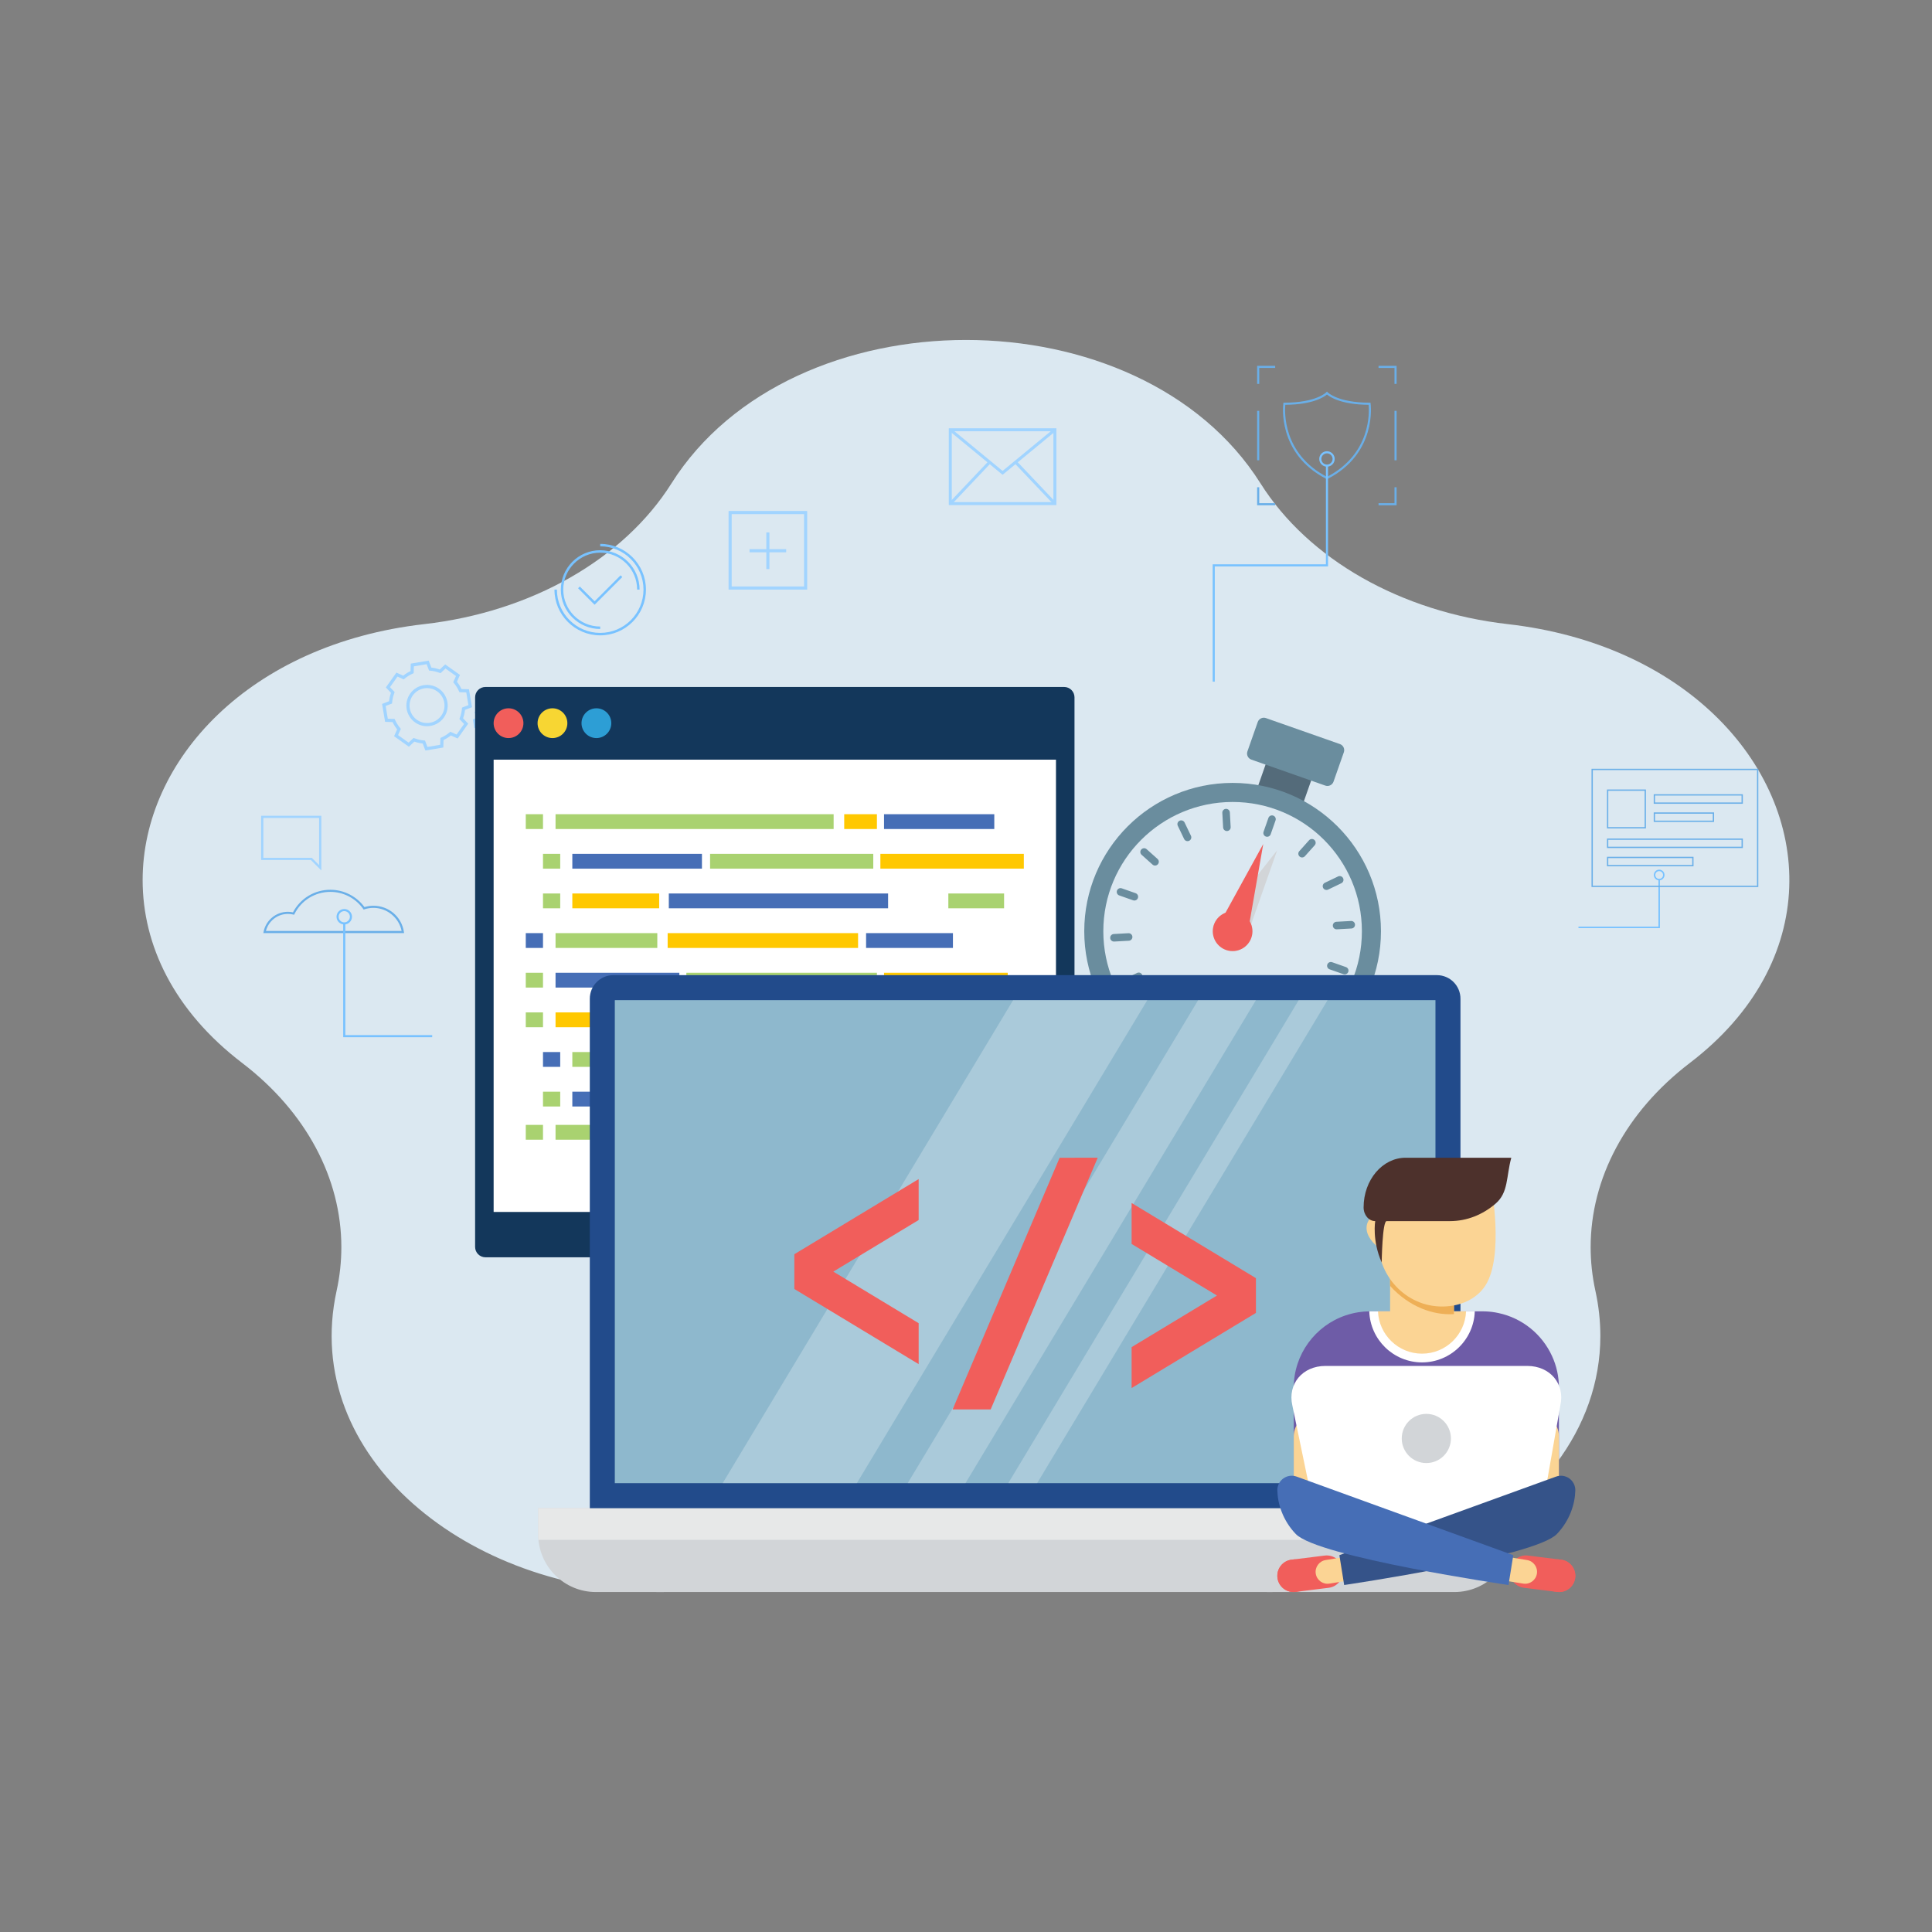 <svg xmlns="http://www.w3.org/2000/svg" id="Layer_1" x="0" y="0" viewBox="0 0 800 800" xml:space="preserve"><rect x="0" y="0" width="800" height="800" fill="#808080" stroke="none"/><g id="XMLID_8108_"><g id="XMLID_9274_"><path id="XMLID_9359_" fill="#dbe8f1" d="M699.72,440.152c-26.485,20.224-41.067,47.812-41.067,76.283   c0,5.986,0.645,12.012,1.958,18.015c1.396,6.374,2.063,12.639,2.063,18.756c0,77.416-106.928,131.628-199.391,93.549   c-19.805-8.16-41.545-12.238-63.286-12.238c-21.735,0-43.47,4.078-63.28,12.238c-20.834,8.579-42.396,12.474-63.308,12.474   c-79.242,0-149.097-55.924-134.019-124.779c1.312-6.004,1.958-12.029,1.958-18.015c0-28.472-14.583-56.059-41.067-76.283   c-28.32-21.623-41.217-48.879-41.217-75.7c0-49.628,44.176-97.771,116.589-106.014c22.147-2.523,42.791-9.232,60.377-19.24   c17.586-10.012,32.113-23.318,42.018-39.041c24.944-39.59,73.453-59.388,121.956-59.388s97.012,19.797,121.95,59.388   c19.811,31.443,58.102,53.236,102.395,58.281c36.206,4.122,65.355,18.22,85.449,37.486   C751.615,336.025,754.235,398.523,699.72,440.152z"></path><g id="XMLID_9275_"><g id="XMLID_9339_"><path id="XMLID_9356_" fill="#6aafe8" d="M549.469,198.437l-0.197-0.101c-20.684-10.56-17.906-31.012-17.876-31.217l0.055-0.372     h0.376c13.151,0,17.284-4.238,17.324-4.281l0.32-0.34l0.319,0.342c0.039,0.041,4.172,4.279,17.322,4.279h0.376l0.055,0.372     c0.03,0.205,2.808,20.657-17.876,31.217L549.469,198.437z M532.217,167.617c-0.262,2.77-1.133,20.326,17.252,29.841     c18.387-9.515,17.515-27.071,17.254-29.841c-11.418-0.071-16.065-3.252-17.254-4.261     C548.282,164.366,543.634,167.546,532.217,167.617z"></path><polygon id="XMLID_9355_" fill="#78c2ff" points="503.013 282.259 502.142 282.259 502.142 233.669 549.034 233.669 549.034 192.805 549.905 192.805 549.905 234.54 503.013 234.54"></polygon><polygon id="XMLID_9354_" fill="#6aafe8" points="578.3 209.226 570.824 209.226 570.824 208.354 577.43 208.354 577.43 201.756 578.3 201.756"></polygon><polygon id="XMLID_9353_" fill="#6aafe8" points="528.03 209.226 520.553 209.226 520.553 201.756 521.426 201.756 521.426 208.354 528.03 208.354"></polygon><polygon id="XMLID_9352_" fill="#6aafe8" points="521.429 158.959 520.557 158.959 520.557 151.483 528.028 151.483 528.028 152.354 521.429 152.354"></polygon><polygon id="XMLID_9351_" fill="#6aafe8" points="578.3 158.956 577.43 158.956 577.43 152.357 570.824 152.357 570.824 151.486 578.3 151.486"></polygon><rect id="XMLID_9350_" width=".871" height="20.474" x="577.43" y="170.119" fill="#6aafe8"></rect><rect id="XMLID_9349_" width=".873" height="20.474" x="520.553" y="170.119" fill="#6aafe8"></rect><path id="XMLID_9346_" fill="#78c2ff" d="M549.469,193.24c-1.764,0-3.199-1.436-3.199-3.2c0-1.764,1.435-3.199,3.199-3.199     c1.765,0,3.2,1.435,3.2,3.199C552.669,191.805,551.233,193.24,549.469,193.24z M549.469,187.712     c-1.283,0-2.328,1.045-2.328,2.328c0,1.284,1.046,2.328,2.328,2.328c1.285,0,2.328-1.044,2.328-2.328     C551.797,188.757,550.754,187.712,549.469,187.712z"></path><path id="XMLID_9343_" fill="#a1d4ff" d="M437.43,209.143h-44.554v-31.805h44.554V209.143z M394.114,207.907h42.079v-29.332     h-42.079V207.907z"></path><polygon id="XMLID_9342_" fill="#a1d4ff" points="415.153 196.602 393.103 178.433 393.889 177.479 415.153 195 436.42 177.479 437.205 178.433"></polygon><rect id="XMLID_9341_" width="1.236" height="23.236" x="428.199" y="188.477" fill="#a1d4ff" transform="rotate(-43.49 428.793 200.104)"></rect><rect id="XMLID_9340_" width="23.236" height="1.237" x="389.873" y="199.477" fill="#a1d4ff" transform="rotate(-46.552 401.522 200.095)"></rect></g><path id="XMLID_9336_" fill="#6aafe8" d="M167.328,386.36h-58.286l0.102-0.519c0.936-4.801,5.173-8.286,10.073-8.286    c0.707,0,1.412,0.074,2.101,0.219c3.037-5.771,8.936-9.341,15.478-9.341c5.575,0,10.83,2.675,14.125,7.173    c1.2-0.365,2.449-0.55,3.715-0.55c6.342,0,11.648,4.543,12.615,10.802L167.328,386.36z M110.116,385.489H166.3    c-1.096-5.486-6.022-9.561-11.664-9.561c-1.281,0-2.542,0.203-3.747,0.603l-0.308,0.102l-0.186-0.264    c-3.117-4.423-8.2-7.064-13.6-7.064c-6.324,0-12.017,3.512-14.856,9.165l-0.156,0.31l-0.337-0.083    c-0.726-0.179-1.476-0.27-2.229-0.27C114.911,378.427,111.165,381.366,110.116,385.489z"></path><polygon id="XMLID_9335_" fill="#78c2ff" points="178.962 429.487 142.115 429.487 142.115 382.365 142.986 382.365 142.986 428.616 178.962 428.616"></polygon><path id="XMLID_9332_" fill="#78c2ff" d="M142.551,382.801c-1.766,0-3.2-1.435-3.2-3.2c0-1.764,1.435-3.2,3.2-3.2    c1.764,0,3.199,1.435,3.199,3.2C145.75,381.365,144.315,382.801,142.551,382.801z M142.551,377.272    c-1.285,0-2.329,1.045-2.329,2.328c0,1.284,1.045,2.328,2.329,2.328c1.284,0,2.328-1.045,2.328-2.328    C144.879,378.317,143.835,377.272,142.551,377.272z"></path><path id="XMLID_9329_" fill="#a1d4ff" d="M334.236,244.143h-32.553v-32.554h32.553V244.143z M302.974,242.852h29.971v-29.971    h-29.971V242.852z"></path><rect id="XMLID_9328_" width="1.291" height="15.174" x="317.314" y="220.462" fill="#a1d4ff"></rect><rect id="XMLID_9327_" width="15.172" height="1.291" x="310.373" y="227.403" fill="#a1d4ff"></rect><g id="XMLID_9316_"><path id="XMLID_9322_" fill="#a1d4ff" d="M203.674,306.63l-0.496-1.296c-0.444-0.058-0.88-0.158-1.304-0.299l-1.011,0.949     l-2.935-2.089l0.566-1.267c-0.273-0.354-0.51-0.734-0.711-1.134l-1.388-0.044l-0.597-3.553l1.296-0.496     c0.057-0.445,0.158-0.881,0.299-1.304l-0.949-1.011l2.089-2.936l1.266,0.566c0.355-0.272,0.734-0.51,1.135-0.71l0.043-1.387     l3.553-0.598l0.497,1.295c0.443,0.058,0.881,0.158,1.304,0.299l1.013-0.949l2.935,2.089l-0.566,1.267     c0.272,0.354,0.509,0.734,0.71,1.135l1.388,0.043l0.597,3.553l-1.294,0.496c-0.06,0.444-0.16,0.881-0.301,1.305l0.951,1.011     l-2.091,2.936l-1.266-0.566c-0.353,0.272-0.733,0.51-1.133,0.71l-0.045,1.387L203.674,306.63z M201.643,303.892l0.29,0.111     c0.525,0.202,1.078,0.328,1.644,0.376l0.309,0.026l0.425,1.111l1.952-0.328l0.038-1.189l0.284-0.127     c0.517-0.231,0.996-0.531,1.427-0.894l0.238-0.2l1.086,0.485l1.147-1.613l-0.814-0.867l0.111-0.29     c0.203-0.524,0.328-1.077,0.378-1.643l0.027-0.309l1.109-0.424l-0.328-1.952l-1.189-0.038l-0.127-0.284     c-0.23-0.516-0.531-0.997-0.894-1.428l-0.2-0.238l0.485-1.084l-1.611-1.148l-0.868,0.813l-0.29-0.111     c-0.527-0.202-1.079-0.328-1.642-0.376l-0.309-0.027l-0.426-1.11l-1.951,0.328l-0.038,1.189l-0.284,0.127     c-0.517,0.231-0.998,0.531-1.43,0.894l-0.236,0.199l-1.086-0.484l-1.148,1.613l0.814,0.867l-0.112,0.29     c-0.2,0.524-0.328,1.077-0.376,1.643l-0.027,0.309l-1.11,0.425l0.33,1.952l1.189,0.039l0.126,0.283     c0.23,0.517,0.532,0.998,0.895,1.429l0.199,0.238l-0.483,1.085l1.611,1.147L201.643,303.892z M204.094,302.243     c-0.807,0-1.592-0.249-2.262-0.726c-1.76-1.252-2.173-3.704-0.921-5.463c1.252-1.76,3.704-2.173,5.463-0.921     c0.853,0.607,1.419,1.509,1.592,2.541c0.173,1.032-0.065,2.07-0.672,2.922c-0.607,0.853-1.508,1.418-2.541,1.592     C204.534,302.225,204.313,302.243,204.094,302.243z M204.108,295.399c-0.915,0-1.818,0.428-2.388,1.229     c-0.454,0.636-0.631,1.412-0.501,2.183c0.13,0.77,0.552,1.445,1.189,1.897l0,0c0.636,0.454,1.411,0.631,2.183,0.502     c0.769-0.13,1.445-0.552,1.897-1.189c0.454-0.636,0.632-1.411,0.502-2.182c-0.13-0.77-0.552-1.445-1.189-1.898     C205.286,295.575,204.694,295.399,204.108,295.399z"></path><path id="XMLID_9317_" fill="#a1d4ff" d="M176.148,310.774l-1.108-2.892c-1.187-0.133-2.353-0.4-3.474-0.795l-2.256,2.118     l-6.129-4.361l1.262-2.826c-0.741-0.931-1.376-1.944-1.89-3.022l-3.095-0.097l-1.25-7.418l2.892-1.106     c0.133-1.187,0.401-2.353,0.796-3.475l-2.118-2.256l4.36-6.128l2.827,1.262c0.93-0.742,1.944-1.376,3.022-1.891l0.097-3.095     l7.417-1.25l1.108,2.892c1.186,0.134,2.35,0.401,3.474,0.797l2.256-2.118l6.128,4.361l-1.262,2.825     c0.742,0.931,1.376,1.944,1.892,3.023l3.094,0.097l1.251,7.418l-2.892,1.106c-0.134,1.188-0.401,2.353-0.797,3.475l2.119,2.256     l-4.362,6.129l-2.824-1.262c-0.93,0.742-1.944,1.376-3.022,1.891l-0.097,3.095L176.148,310.774z M171.261,305.559l0.387,0.148     c1.256,0.481,2.575,0.783,3.921,0.899l0.413,0.036l1.014,2.649l5.282-0.89l0.089-2.835l0.378-0.169     c1.235-0.55,2.383-1.268,3.411-2.134l0.317-0.266l2.589,1.155l3.105-4.364l-1.939-2.067l0.148-0.387     c0.481-1.255,0.784-2.575,0.899-3.921l0.035-0.413l2.65-1.014l-0.891-5.282l-2.835-0.089l-0.168-0.378     c-0.551-1.235-1.27-2.382-2.134-3.409l-0.267-0.318l1.155-2.587l-4.363-3.106l-2.067,1.939l-0.386-0.148     c-1.256-0.48-2.575-0.783-3.921-0.898l-0.414-0.035l-1.013-2.649l-5.282,0.89l-0.091,2.835l-0.378,0.169     c-1.233,0.55-2.382,1.268-3.411,2.134l-0.317,0.266l-2.588-1.155l-3.105,4.363l1.939,2.068l-0.149,0.387     c-0.481,1.254-0.783,2.574-0.899,3.921l-0.035,0.413l-2.648,1.014l0.89,5.282l2.835,0.089l0.168,0.378     c0.551,1.234,1.269,2.382,2.135,3.411l0.265,0.318l-1.155,2.587l4.364,3.106L171.261,305.559z M176.813,300.71     c-1.716,0-3.447-0.514-4.949-1.581c-3.843-2.736-4.744-8.087-2.009-11.931c2.735-3.843,8.086-4.744,11.93-2.009     c3.844,2.735,4.746,8.087,2.011,11.93C182.129,299.46,179.49,300.71,176.813,300.71z M176.835,284.928     c-2.263,0-4.494,1.057-5.902,3.036c-1.121,1.575-1.561,3.491-1.24,5.396c0.322,1.904,1.365,3.571,2.938,4.691     c3.249,2.313,7.774,1.55,10.087-1.699c1.12-1.573,1.56-3.49,1.24-5.395c-0.322-1.905-1.365-3.571-2.939-4.691     C179.748,285.362,178.285,284.928,176.835,284.928z"></path></g><g id="XMLID_9311_"><g id="XMLID_9312_"><path id="XMLID_9313_" fill="#78c2ff" d="M248.53,263.085c-10.444,0-18.942-8.498-18.942-18.942h1.015      c0,9.885,8.042,17.926,17.927,17.926c9.885,0,17.927-8.041,17.927-17.926c0-9.884-8.042-17.926-17.927-17.926v-1.015      c10.444,0,18.942,8.497,18.942,18.941C267.471,254.587,258.974,263.085,248.53,263.085z M248.53,260.452      c-8.993,0-16.307-7.316-16.307-16.309c0-8.992,7.315-16.308,16.307-16.308c8.993,0,16.308,7.316,16.308,16.308h-1.016      c0-8.432-6.86-15.293-15.293-15.293c-8.433,0-15.293,6.86-15.293,15.293c0,8.433,6.859,15.293,15.293,15.293V260.452z"></path></g></g><polygon id="XMLID_9310_" fill="#78c2ff" points="246.209 250.418 239.377 243.586 240.095 242.868 246.209 248.983 256.965 238.227 257.682 238.945"></polygon><g id="XMLID_9306_"><path id="XMLID_9307_" fill="#a1d4ff" d="M133.051,360.43l-4.311-4.311h-20.612v-18.316h24.922V360.43z M109.042,355.205h20.076     l3.019,3.019v-19.508h-23.095V355.205z"></path></g><g id="XMLID_9276_"><polygon id="XMLID_9305_" fill="#78c2ff" points="687.332 384.31 653.607 384.31 653.607 383.708 686.729 383.708 686.729 364.125 687.332 364.125"></polygon><g id="XMLID_9284_"><g id="XMLID_9301_"><path id="XMLID_9302_" fill="#6aafe8" d="M681.543,343.034h-16.125v-16.125h16.125V343.034z M665.956,342.496h15.049v-15.049       h-15.049V342.496z"></path></g><g id="XMLID_9297_"><path id="XMLID_9298_" fill="#6aafe8" d="M721.675,332.822h-36.906v-3.942h36.906V332.822z M685.305,332.284h35.832v-2.867       h-35.832V332.284z"></path></g><g id="XMLID_9293_"><path id="XMLID_9294_" fill="#6aafe8" d="M721.675,351.152h-56.256v-3.941h56.256V351.152z M665.956,350.614h55.181v-2.867       h-55.181V350.614z"></path></g><g id="XMLID_9289_"><path id="XMLID_9290_" fill="#6aafe8" d="M701.251,358.721h-35.832v-3.942h35.832V358.721z M665.956,358.184h34.757v-2.867       h-34.757V358.184z"></path></g><g id="XMLID_9285_"><path id="XMLID_9286_" fill="#6aafe8" d="M709.761,340.341h-24.992v-3.942h24.992V340.341z M685.305,339.803h23.918v-2.867       h-23.918V339.803z"></path></g></g><g id="XMLID_9280_"><path id="XMLID_9281_" fill="#6aafe8" d="M728.08,367.293h-69.066v-48.956h69.066V367.293z M659.552,366.756h67.991v-47.881      h-67.991V366.756z"></path></g><path id="XMLID_9277_" fill="#78c2ff" d="M687.031,364.53c-1.219,0-2.212-0.992-2.212-2.212c0-1.219,0.993-2.212,2.212-2.212     c1.219,0,2.211,0.992,2.211,2.212C689.242,363.538,688.25,364.53,687.031,364.53z M687.031,360.709     c-0.887,0-1.61,0.722-1.61,1.609c0,0.887,0.723,1.609,1.61,1.609c0.887,0,1.609-0.722,1.609-1.609     C688.641,361.431,687.918,360.709,687.031,360.709z"></path></g></g></g><g id="XMLID_9060_"><g id="XMLID_7985_"><rect id="XMLID_7979_" width="19.999" height="33.794" x="521.295" y="309.223" fill="#546b7a" transform="rotate(19.352 531.285 326.135)"></rect><circle id="XMLID_4862_" cx="510.397" cy="385.615" r="61.431" fill="#6a8d9e"></circle><circle id="XMLID_4864_" cx="510.397" cy="385.615" r="53.536" fill="#dbe8f1"></circle><g id="XMLID_7802_"><g id="XMLID_7426_"><g id="XMLID_4987_"><g id="XMLID_4865_"><path id="XMLID_4989_" fill="#6a8d9e" d="M528.175,339.713l-2.014,5.735c-0.285,0.813-1.177,1.24-1.989,0.955        c-0.815-0.286-1.243-1.178-0.958-1.99l2.014-5.735c0.285-0.813,1.177-1.24,1.992-0.954c0.406,0.143,0.716,0.436,0.889,0.797        C528.283,338.882,528.318,339.307,528.175,339.713z"></path><path id="XMLID_4867_" fill="#6a8d9e" d="M497.581,426.816l-2.014,5.735c-0.285,0.813-1.177,1.241-1.989,0.955        c-0.815-0.286-1.243-1.178-0.958-1.99l2.014-5.735c0.285-0.813,1.177-1.24,1.992-0.954c0.406,0.143,0.716,0.436,0.889,0.797        S497.723,426.41,497.581,426.816z"></path></g><g id="XMLID_4869_"><path id="XMLID_4986_" fill="#6a8d9e" d="M556.299,403.393l-5.735-2.014c-0.813-0.285-1.241-1.177-0.955-1.989        c0.286-0.815,1.178-1.243,1.99-0.958l5.735,2.014c0.813,0.285,1.24,1.177,0.954,1.992c-0.143,0.406-0.436,0.716-0.797,0.889        C557.13,403.5,556.705,403.535,556.299,403.393z"></path><path id="XMLID_4872_" fill="#6a8d9e" d="M469.196,372.798l-5.735-2.014c-0.813-0.285-1.241-1.177-0.955-1.989        c0.286-0.815,1.178-1.243,1.99-0.958l5.735,2.014c0.813,0.285,1.24,1.177,0.954,1.992c-0.143,0.406-0.436,0.716-0.797,0.889        S469.602,372.941,469.196,372.798z"></path></g></g><g id="XMLID_4988_"><g id="XMLID_5001_"><path id="XMLID_6453_" fill="#6a8d9e" d="M555.425,365.728l-5.48,2.631c-0.776,0.373-1.709,0.045-2.082-0.731        c-0.374-0.779-0.046-1.712,0.73-2.085l5.48-2.631c0.776-0.373,1.709-0.045,2.083,0.734c0.186,0.388,0.198,0.815,0.065,1.192        C556.089,365.217,555.814,365.542,555.425,365.728z"></path><path id="XMLID_5007_" fill="#6a8d9e" d="M472.201,405.686l-5.48,2.631c-0.776,0.373-1.709,0.045-2.082-0.731        c-0.374-0.779-0.046-1.712,0.73-2.085l5.48-2.631c0.776-0.373,1.709-0.045,2.083,0.734c0.186,0.388,0.198,0.815,0.065,1.192        C472.864,405.174,472.589,405.499,472.201,405.686z"></path></g><g id="XMLID_4990_"><path id="XMLID_4993_" fill="#6a8d9e" d="M530.283,430.643l-2.631-5.48c-0.373-0.776-0.045-1.709,0.731-2.082        c0.779-0.374,1.712-0.046,2.085,0.73l2.631,5.48c0.373,0.776,0.045,1.709-0.734,2.083c-0.388,0.186-0.815,0.198-1.192,0.065        C530.795,431.307,530.47,431.031,530.283,430.643z"></path><path id="XMLID_4992_" fill="#6a8d9e" d="M490.326,347.418l-2.631-5.48c-0.373-0.776-0.045-1.709,0.731-2.082        c0.779-0.374,1.712-0.046,2.085,0.73l2.631,5.48c0.373,0.776,0.045,1.709-0.734,2.083c-0.388,0.186-0.815,0.198-1.192,0.065        C490.838,348.082,490.512,347.806,490.326,347.418z"></path></g></g></g><g id="XMLID_7427_"><g id="XMLID_7781_"><g id="XMLID_7792_"><path id="XMLID_7795_" fill="#6a8d9e" d="M509.256,336.404l0.334,6.069c0.047,0.86-0.612,1.596-1.472,1.644        c-0.863,0.047-1.599-0.612-1.646-1.472l-0.334-6.069c-0.047-0.86,0.612-1.596,1.475-1.644        c0.43-0.024,0.828,0.129,1.127,0.396C509.037,335.595,509.233,335.974,509.256,336.404z"></path><path id="XMLID_7794_" fill="#6a8d9e" d="M514.323,428.585l0.334,6.069c0.047,0.86-0.612,1.596-1.472,1.644        c-0.863,0.047-1.599-0.612-1.646-1.472l-0.334-6.069c-0.047-0.86,0.612-1.596,1.475-1.644        c0.43-0.024,0.828,0.129,1.127,0.396C514.105,427.775,514.3,428.155,514.323,428.585z"></path></g><g id="XMLID_7782_"><path id="XMLID_7791_" fill="#6a8d9e" d="M559.608,384.474l-6.069,0.334c-0.86,0.047-1.596-0.612-1.644-1.472        c-0.047-0.863,0.612-1.599,1.472-1.646l6.069-0.334c0.86-0.047,1.596,0.612,1.644,1.475c0.024,0.43-0.129,0.828-0.396,1.127        C560.417,384.255,560.038,384.45,559.608,384.474z"></path><path id="XMLID_7783_" fill="#6a8d9e" d="M467.427,389.541l-6.069,0.334c-0.86,0.047-1.596-0.612-1.644-1.472        c-0.047-0.863,0.612-1.599,1.472-1.646l6.069-0.334c0.86-0.047,1.596,0.612,1.644,1.475c0.024,0.43-0.129,0.828-0.396,1.127        C468.236,389.322,467.857,389.517,467.427,389.541z"></path></g></g><g id="XMLID_7758_"><g id="XMLID_7778_"><path id="XMLID_7780_" fill="#6a8d9e" d="M544.388,350.01l-4.056,4.528c-0.575,0.642-1.562,0.696-2.203,0.121        c-0.644-0.577-0.698-1.564-0.123-2.205l4.056-4.528c0.575-0.642,1.562-0.696,2.205-0.119        c0.321,0.287,0.495,0.677,0.517,1.077C544.805,349.284,544.675,349.69,544.388,350.01z"></path><path id="XMLID_7779_" fill="#6a8d9e" d="M482.789,418.775l-4.056,4.528c-0.575,0.642-1.562,0.696-2.203,0.121        c-0.644-0.577-0.698-1.564-0.123-2.205l4.056-4.528c0.575-0.641,1.562-0.696,2.205-0.119        c0.321,0.287,0.495,0.677,0.517,1.077C483.207,418.048,483.076,418.454,482.789,418.775z"></path></g><g id="XMLID_7759_"><path id="XMLID_7777_" fill="#6a8d9e" d="M546.001,419.605l-4.528-4.056c-0.642-0.575-0.696-1.562-0.121-2.203        c0.577-0.644,1.564-0.698,2.205-0.123l4.528,4.056c0.641,0.575,0.696,1.562,0.119,2.205        c-0.287,0.321-0.677,0.495-1.077,0.517S546.322,419.892,546.001,419.605z"></path><path id="XMLID_7761_" fill="#6a8d9e" d="M477.237,358.006l-4.528-4.056c-0.642-0.575-0.696-1.562-0.121-2.203        c0.577-0.644,1.564-0.698,2.205-0.123l4.528,4.056c0.642,0.575,0.696,1.562,0.119,2.205        c-0.287,0.321-0.677,0.495-1.077,0.517C477.963,358.424,477.557,358.294,477.237,358.006z"></path></g></g></g></g><path id="XMLID_8028_" fill="#6a8d9e" d="M556.456,311.501l-4.272,12.162c-0.488,1.39-2.01,2.121-3.4,1.633l-30.622-10.756    c-1.39-0.488-2.121-2.01-1.633-3.4l4.272-12.163c0.488-1.39,2.01-2.121,3.4-1.633l30.622,10.756    C556.214,308.589,556.945,310.111,556.456,311.501z"></path><g id="XMLID_7984_"><path id="XMLID_8995_" fill="#d2d5d8" d="M517.588,389.576c-2.186,3.971-7.177,5.419-11.149,3.234     c-3.972-2.186-5.42-7.175-3.235-11.146c1.204-2.191,3.264-3.615,5.535-4.08l20.109-25.502l-10.779,30.633     C518.891,384.886,518.792,387.386,517.588,389.576z"></path></g><g id="XMLID_4863_"><circle id="XMLID_7982_" cx="510.397" cy="385.615" r="8.208" fill="#f15e5b"></circle><polygon id="XMLID_7983_" fill="#f15e5b" points="516.399 387.723 504.395 383.506 523.082 349.5"></polygon></g></g><g id="XMLID_4814_"><g id="XMLID_8713_"><g id="XMLID_8665_"><path id="XMLID_8554_" fill="#13375b" d="M444.926,288.749v227.578c0,2.37-1.921,4.291-4.291,4.291H201.027      c-2.374,0-4.295-1.921-4.295-4.291V288.749c0-2.37,1.921-4.291,4.295-4.291h239.608      C443.005,284.458,444.926,286.379,444.926,288.749z"></path><rect id="XMLID_4811_" width="187.28" height="232.854" x="227.19" y="291.777" fill="#fff" transform="rotate(90 320.83 408.204)"></rect><g id="XMLID_8658_"><path id="XMLID_8663_" fill="#f15e5b" d="M216.737,299.454c0,1.703-0.689,3.243-1.806,4.36c-1.117,1.117-2.657,1.806-4.36,1.806       c-3.405,0-6.169-2.76-6.169-6.166c0-1.703,0.692-3.243,1.809-4.36c1.116-1.116,2.657-1.806,4.36-1.806       c1.703,0,3.243,0.689,4.36,1.806C216.047,296.211,216.737,297.752,216.737,299.454z"></path><path id="XMLID_8662_" fill="#f7d633" d="M234.933,299.454c0,1.703-0.689,3.243-1.806,4.36c-1.116,1.117-2.657,1.806-4.36,1.806       c-3.405,0-6.169-2.76-6.169-6.166c0-1.703,0.692-3.243,1.809-4.36c1.117-1.116,2.657-1.806,4.36-1.806       c1.703,0,3.243,0.689,4.36,1.806C234.243,296.211,234.933,297.752,234.933,299.454z"></path><path id="XMLID_8661_" fill="#2d9ed5" d="M253.128,299.454c0,1.703-0.689,3.243-1.806,4.36c-1.116,1.117-2.657,1.806-4.36,1.806       c-3.405,0-6.169-2.76-6.169-6.166c0-1.703,0.692-3.243,1.809-4.36c1.117-1.116,2.657-1.806,4.36-1.806       c1.703,0,3.243,0.689,4.36,1.806C252.439,296.211,253.128,297.752,253.128,299.454z"></path></g></g><g id="XMLID_8710_"><rect id="XMLID_9053_" width="7.13" height="6.133" x="217.713" y="337.145" fill="#a9d270"></rect><g id="XMLID_8760_"><rect id="XMLID_9052_" width="115.151" height="6.133" x="230.039" y="337.145" fill="#a9d270"></rect></g><rect id="XMLID_9049_" width="13.542" height="6.133" x="349.571" y="337.145" fill="#ffc800"></rect><rect id="XMLID_9048_" width="13.542" height="6.132" x="371.243" y="419.216" fill="#a9d270"></rect><g id="XMLID_9043_"><rect id="XMLID_9044_" width="45.656" height="6.133" x="366.057" y="337.145" fill="#466eb6"></rect></g><rect id="XMLID_9042_" width="7.129" height="6.133" x="224.842" y="353.559" fill="#a9d270"></rect><rect id="XMLID_9039_" width="53.671" height="6.133" x="236.989" y="353.559" fill="#466eb6"></rect><rect id="XMLID_9036_" width="20.302" height="6.132" x="347.725" y="419.216" fill="#466eb6"></rect><rect id="XMLID_9033_" width="51.264" height="6.133" x="230.039" y="402.802" fill="#466eb6"></rect><rect id="XMLID_9030_" width="35.963" height="6.133" x="236.989" y="369.973" fill="#ffc800"></rect><rect id="XMLID_9027_" width="35.963" height="6.133" x="358.627" y="386.388" fill="#466eb6"></rect><rect id="XMLID_9024_" width="90.799" height="6.133" x="276.943" y="369.973" fill="#466eb6"></rect><rect id="XMLID_9021_" width="113.046" height="6.132" x="230.039" y="419.216" fill="#ffc800"></rect><rect id="XMLID_9018_" width="59.398" height="6.133" x="364.547" y="353.559" fill="#ffc800"></rect><rect id="XMLID_9017_" width="67.574" height="6.133" x="294.029" y="353.559" fill="#a9d270"></rect><rect id="XMLID_9016_" width="23.082" height="6.133" x="392.688" y="369.973" fill="#a9d270"></rect><rect id="XMLID_9015_" width="7.129" height="6.133" x="224.842" y="369.973" fill="#a9d270"></rect><rect id="XMLID_9012_" width="7.13" height="6.133" x="217.713" y="386.388" fill="#466eb6"></rect><rect id="XMLID_9011_" width="42.136" height="6.133" x="230.039" y="386.388" fill="#a9d270"></rect><rect id="XMLID_9010_" width="42.136" height="6.133" x="236.989" y="435.63" fill="#a9d270"></rect><rect id="XMLID_9007_" width="54.28" height="6.133" x="348.926" y="452.044" fill="#ffc800"></rect><rect id="XMLID_9004_" width="75.624" height="6.133" x="282.545" y="435.63" fill="#ffc800"></rect><rect id="XMLID_9003_" width="70.15" height="6.133" x="275.093" y="452.044" fill="#a9d270"></rect><rect id="XMLID_9000_" width="12.2" height="6.133" x="236.989" y="452.044" fill="#466eb6"></rect><rect id="XMLID_8999_" width="78.91" height="6.133" x="284.203" y="402.802" fill="#a9d270"></rect><rect id="XMLID_8996_" width="51.222" height="6.133" x="366.057" y="402.802" fill="#ffc800"></rect><rect id="XMLID_8993_" width="78.855" height="6.133" x="276.458" y="386.388" fill="#ffc800"></rect><rect id="XMLID_8992_" width="7.13" height="6.133" x="217.713" y="402.802" fill="#a9d270"></rect><rect id="XMLID_8991_" width="7.13" height="6.132" x="217.713" y="419.216" fill="#a9d270"></rect><rect id="XMLID_8988_" width="7.129" height="6.133" x="224.842" y="435.63" fill="#466eb6"></rect><rect id="XMLID_8987_" width="7.129" height="6.133" x="224.842" y="452.044" fill="#a9d270"></rect><rect id="XMLID_8986_" width="7.13" height="6.133" x="217.713" y="465.791" fill="#a9d270"></rect><rect id="XMLID_8985_" width="83.598" height="6.133" x="230.039" y="465.791" fill="#a9d270"></rect></g></g><g id="XMLID_4802_"><g id="XMLID_6051_"><g id="XMLID_5915_"><path id="XMLID_7724_" fill="#d2d5d8" d="M626.132,624.502v10.803c0,13.215-10.711,23.925-23.925,23.925H246.765       c-13.211,0-23.921-10.711-23.921-23.925v-10.803H626.132z"></path><path id="XMLID_8560_" fill="#e7e8e8" d="M626.018,637.621c0.073-0.763,0.114-1.535,0.114-2.317v-10.803H222.844v10.803       c0,0.782,0.04,1.554,0.114,2.317H626.018z"></path></g><path id="XMLID_7727_" fill="#224b8b" d="M604.749,413.544v210.959H244.226V413.544c0-5.388,4.368-9.76,9.76-9.76h341.003      C600.381,403.784,604.749,408.156,604.749,413.544z"></path><rect id="XMLID_8561_" width="339.815" height="200.01" x="254.58" y="414.138" fill="#8eb8cd"></rect><g id="XMLID_6054_" opacity=".25"><polygon id="XMLID_7756_" fill="#fff" points="475.08 414.138 354.81 614.148 299.248 614.148 419.514 414.138"></polygon><polygon id="XMLID_7729_" fill="#fff" points="520.054 414.138 399.788 614.148 375.863 614.148 496.133 414.138"></polygon><polygon id="XMLID_7728_" fill="#fff" points="549.728 414.138 429.461 614.148 417.501 614.148 537.767 414.138"></polygon></g></g><g id="XMLID_8558_"><g id="XMLID_8659_"><g id="XMLID_8664_"><polygon id="XMLID_8556_" fill="#f15e5b" points="468.577 498.134 468.577 515.09 503.917 536.452 468.577 557.813 468.577 574.764 520.054 543.648 520.054 529.254"></polygon></g><g id="XMLID_8660_"><polygon id="XMLID_8553_" fill="#f15e5b" points="380.398 488.228 380.398 505.183 345.059 526.545 380.398 547.907 380.398 564.858 328.921 533.742 328.921 519.347"></polygon></g></g><g id="XMLID_8559_"><g id="XMLID_6135_"><path id="XMLID_7726_" fill="#f15e5b" d="M438.776,479.393l-44.309,104.184c-0.006,0.015-0.005,0.03-0.011,0.045h15.759        l44.238-104.017c0.029-0.07,0.038-0.142,0.066-0.212H438.776z"></path></g></g></g></g></g><g id="XMLID_9005_"><path id="XMLID_9058_" fill="#6e5ca7" d="M645.521,574.645v56.151H535.706v-56.151c0-13.933,9.01-25.776,21.532-29.988    c1.672-0.564,3.408-0.993,5.195-1.275c1.526-0.24,3.083-0.376,4.672-0.387h46.754c0.46,0,0.909,0.01,1.359,0.031    c1.787,0.073,3.533,0.303,5.226,0.669c9.93,2.091,18.135,8.843,22.233,17.843C644.507,565.53,645.521,569.972,645.521,574.645z"></path><g id="XMLID_9055_"><path id="XMLID_9057_" fill="#fff" d="M610.672,542.994c-0.366,11.728-10.034,21.146-21.846,21.146     c-11.801,0-21.438-9.397-21.836-21.104c0.042-0.01,0.073-0.021,0.115-0.042H610.672z"></path><path id="XMLID_9056_" fill="#fbd494" d="M607.066,542.994c-0.376,9.731-8.414,17.529-18.24,17.529     c-9.815,0-17.853-7.798-18.229-17.529H607.066z"></path></g><path id="XMLID_9054_" fill="#fbd494" d="M602.038,522.528v24.501c0,7.296-5.916,13.212-13.212,13.212    c-7.296,0-13.212-5.916-13.212-13.212v-24.501c0-7.296,5.916-13.212,13.212-13.212c3.648,0,6.951,1.474,9.344,3.867    C600.554,515.567,602.038,518.87,602.038,522.528z"></path><g id="XMLID_9050_"><path id="XMLID_9051_" fill="#eeaf56" d="M602.038,522.528v21.616c-8.582,0.554-18.553-2.979-26.424-11.675v-9.94     c0-7.296,5.916-13.212,13.212-13.212c3.648,0,6.951,1.474,9.344,3.867C600.554,515.567,602.038,518.87,602.038,522.528z"></path></g><g id="XMLID_9041_"><path id="XMLID_9046_" fill="#fbd494" d="M645.521,594.776v20.863h-18.888v-20.863c0-2.613,1.056-4.975,2.76-6.679     c1.714-1.714,4.076-2.77,6.679-2.77C641.287,585.327,645.521,589.56,645.521,594.776z"></path><path id="XMLID_9045_" fill="#fbd494" d="M554.594,594.776v20.863h-18.888v-20.863c0-2.613,1.056-4.975,2.77-6.679     c1.714-1.714,4.076-2.77,6.679-2.77C550.371,585.327,554.594,589.56,554.594,594.776z"></path></g><path id="XMLID_9040_" fill="#fbd494" d="M615.078,532.298c-3.525,5.486-10.139,8.622-17.633,8.705    c-15.348,0.176-27.485-13.054-26.745-28.383l1.286-26.94l45.497,5.171C617.483,490.852,622.904,520.104,615.078,532.298z"></path><path id="XMLID_9038_" fill="#fbd494" d="M579.342,512.359c0,0-8.695-13.703-12.633-6.978c-3.939,6.725,6.677,15.035,13.744,14.921    L579.342,512.359z"></path><path id="XMLID_9037_" fill="#fff" d="M646.103,581.929l-9.045,51.766h-91.196l-10.738-51.766    c-1.98-8.757,4.104-16.326,13.721-16.326h83.536C641.999,565.602,648.083,573.172,646.103,581.929z"></path><g id="XMLID_9009_"><g id="XMLID_9026_"><g id="XMLID_9029_"><g id="XMLID_9032_"><path id="XMLID_9035_" fill="#f15e5b" d="M528.969,653.336c-0.228-1.836,0.311-3.604,1.363-4.955        c1.061-1.362,2.633-2.317,4.478-2.547l13.722-1.707c3.681-0.458,7.044,2.16,7.502,5.841c0.228,1.836-0.311,3.604-1.373,4.956        c-1.051,1.361-2.633,2.317-4.469,2.545l-13.722,1.707C532.781,659.637,529.427,657.018,528.969,653.336z"></path><path id="XMLID_9034_" fill="#f15e5b" d="M528.969,653.336c-0.228-1.836,0.311-3.604,1.363-4.955        c1.061-1.362,2.633-2.317,4.478-2.547l2.281-0.284c-1.845,0.23-3.418,1.184-4.478,2.546        c-1.052,1.351-1.592,3.119-1.363,4.955c0.458,3.681,3.811,6.301,7.502,5.841l-2.281,0.284        C532.781,659.637,529.427,657.018,528.969,653.336z"></path></g><path id="XMLID_9031_" fill="#fbd494" d="M564.364,648.481c0.218,1.346-0.129,2.658-0.872,3.677       c-0.741,1.028-1.867,1.771-3.213,1.99l-9.78,1.587c-2.692,0.437-5.23-1.393-5.667-4.085c-0.218-1.346,0.129-2.658,0.872-3.677       c0.732-1.027,1.867-1.771,3.213-1.99l9.78-1.587C561.388,643.959,563.927,645.789,564.364,648.481z"></path></g><path id="XMLID_9028_" fill="#355389" d="M652.304,617.176c-0.115,5.373-2.174,12.334-7.63,18.02      c-9.167,9.564-88.083,21.125-88.083,21.125l-1.986-12.355l89.735-32.539C648.27,610.006,652.388,612.985,652.304,617.176z"></path></g><g id="XMLID_9013_"><g id="XMLID_9019_"><g id="XMLID_9022_"><path id="XMLID_9025_" fill="#f15e5b" d="M652.259,653.336c0.228-1.836-0.311-3.604-1.363-4.955        c-1.061-1.362-2.633-2.317-4.478-2.547l-13.722-1.707c-3.681-0.458-7.044,2.16-7.502,5.841        c-0.228,1.836,0.311,3.604,1.373,4.956c1.051,1.361,2.633,2.317,4.469,2.545l13.722,1.707        C648.448,659.637,651.801,657.018,652.259,653.336z"></path><path id="XMLID_9023_" fill="#f15e5b" d="M652.259,653.336c0.228-1.836-0.311-3.604-1.363-4.955        c-1.061-1.362-2.633-2.317-4.478-2.547l-2.281-0.284c1.845,0.23,3.418,1.184,4.478,2.546        c1.052,1.351,1.592,3.119,1.363,4.955c-0.458,3.681-3.811,6.301-7.502,5.841l2.281,0.284        C648.448,659.637,651.801,657.018,652.259,653.336z"></path></g><path id="XMLID_9020_" fill="#fbd494" d="M616.864,648.481c-0.218,1.346,0.129,2.658,0.872,3.677       c0.741,1.028,1.867,1.771,3.213,1.99l9.78,1.587c2.692,0.437,5.23-1.393,5.667-4.085c0.218-1.346-0.129-2.658-0.872-3.677       c-0.732-1.027-1.867-1.771-3.213-1.99l-9.78-1.587C619.84,643.959,617.301,645.789,616.864,648.481z"></path></g><path id="XMLID_9014_" fill="#466eb6" d="M626.623,643.966l-1.986,12.355c0,0-78.917-11.561-88.084-21.125      c-5.446-5.686-7.515-12.648-7.63-18.02c-0.084-4.191,4.035-7.17,7.975-5.749L626.623,643.966z"></path></g></g><circle id="XMLID_9008_" cx="590.613" cy="595.638" r="10.182" fill="#d2d5d8"></circle><path id="XMLID_9006_" fill="#4d312c" d="M625.798,479.393c-2.148,7.824-1.128,14.382-6.487,18.989    c-5.352,4.607-11.914,7.254-18.873,7.254h-26.223c-1.849-0.221-2.081,17.143-2.081,17.143c-4.044-9.143-2.69-17.143-2.69-17.143    c-2.656,0-4.804-2.538-4.804-5.676c0-5.684,1.949-10.822,5.095-14.546c3.152-3.717,7.5-6.02,12.311-6.02H625.798z"></path></g></g></g></svg>